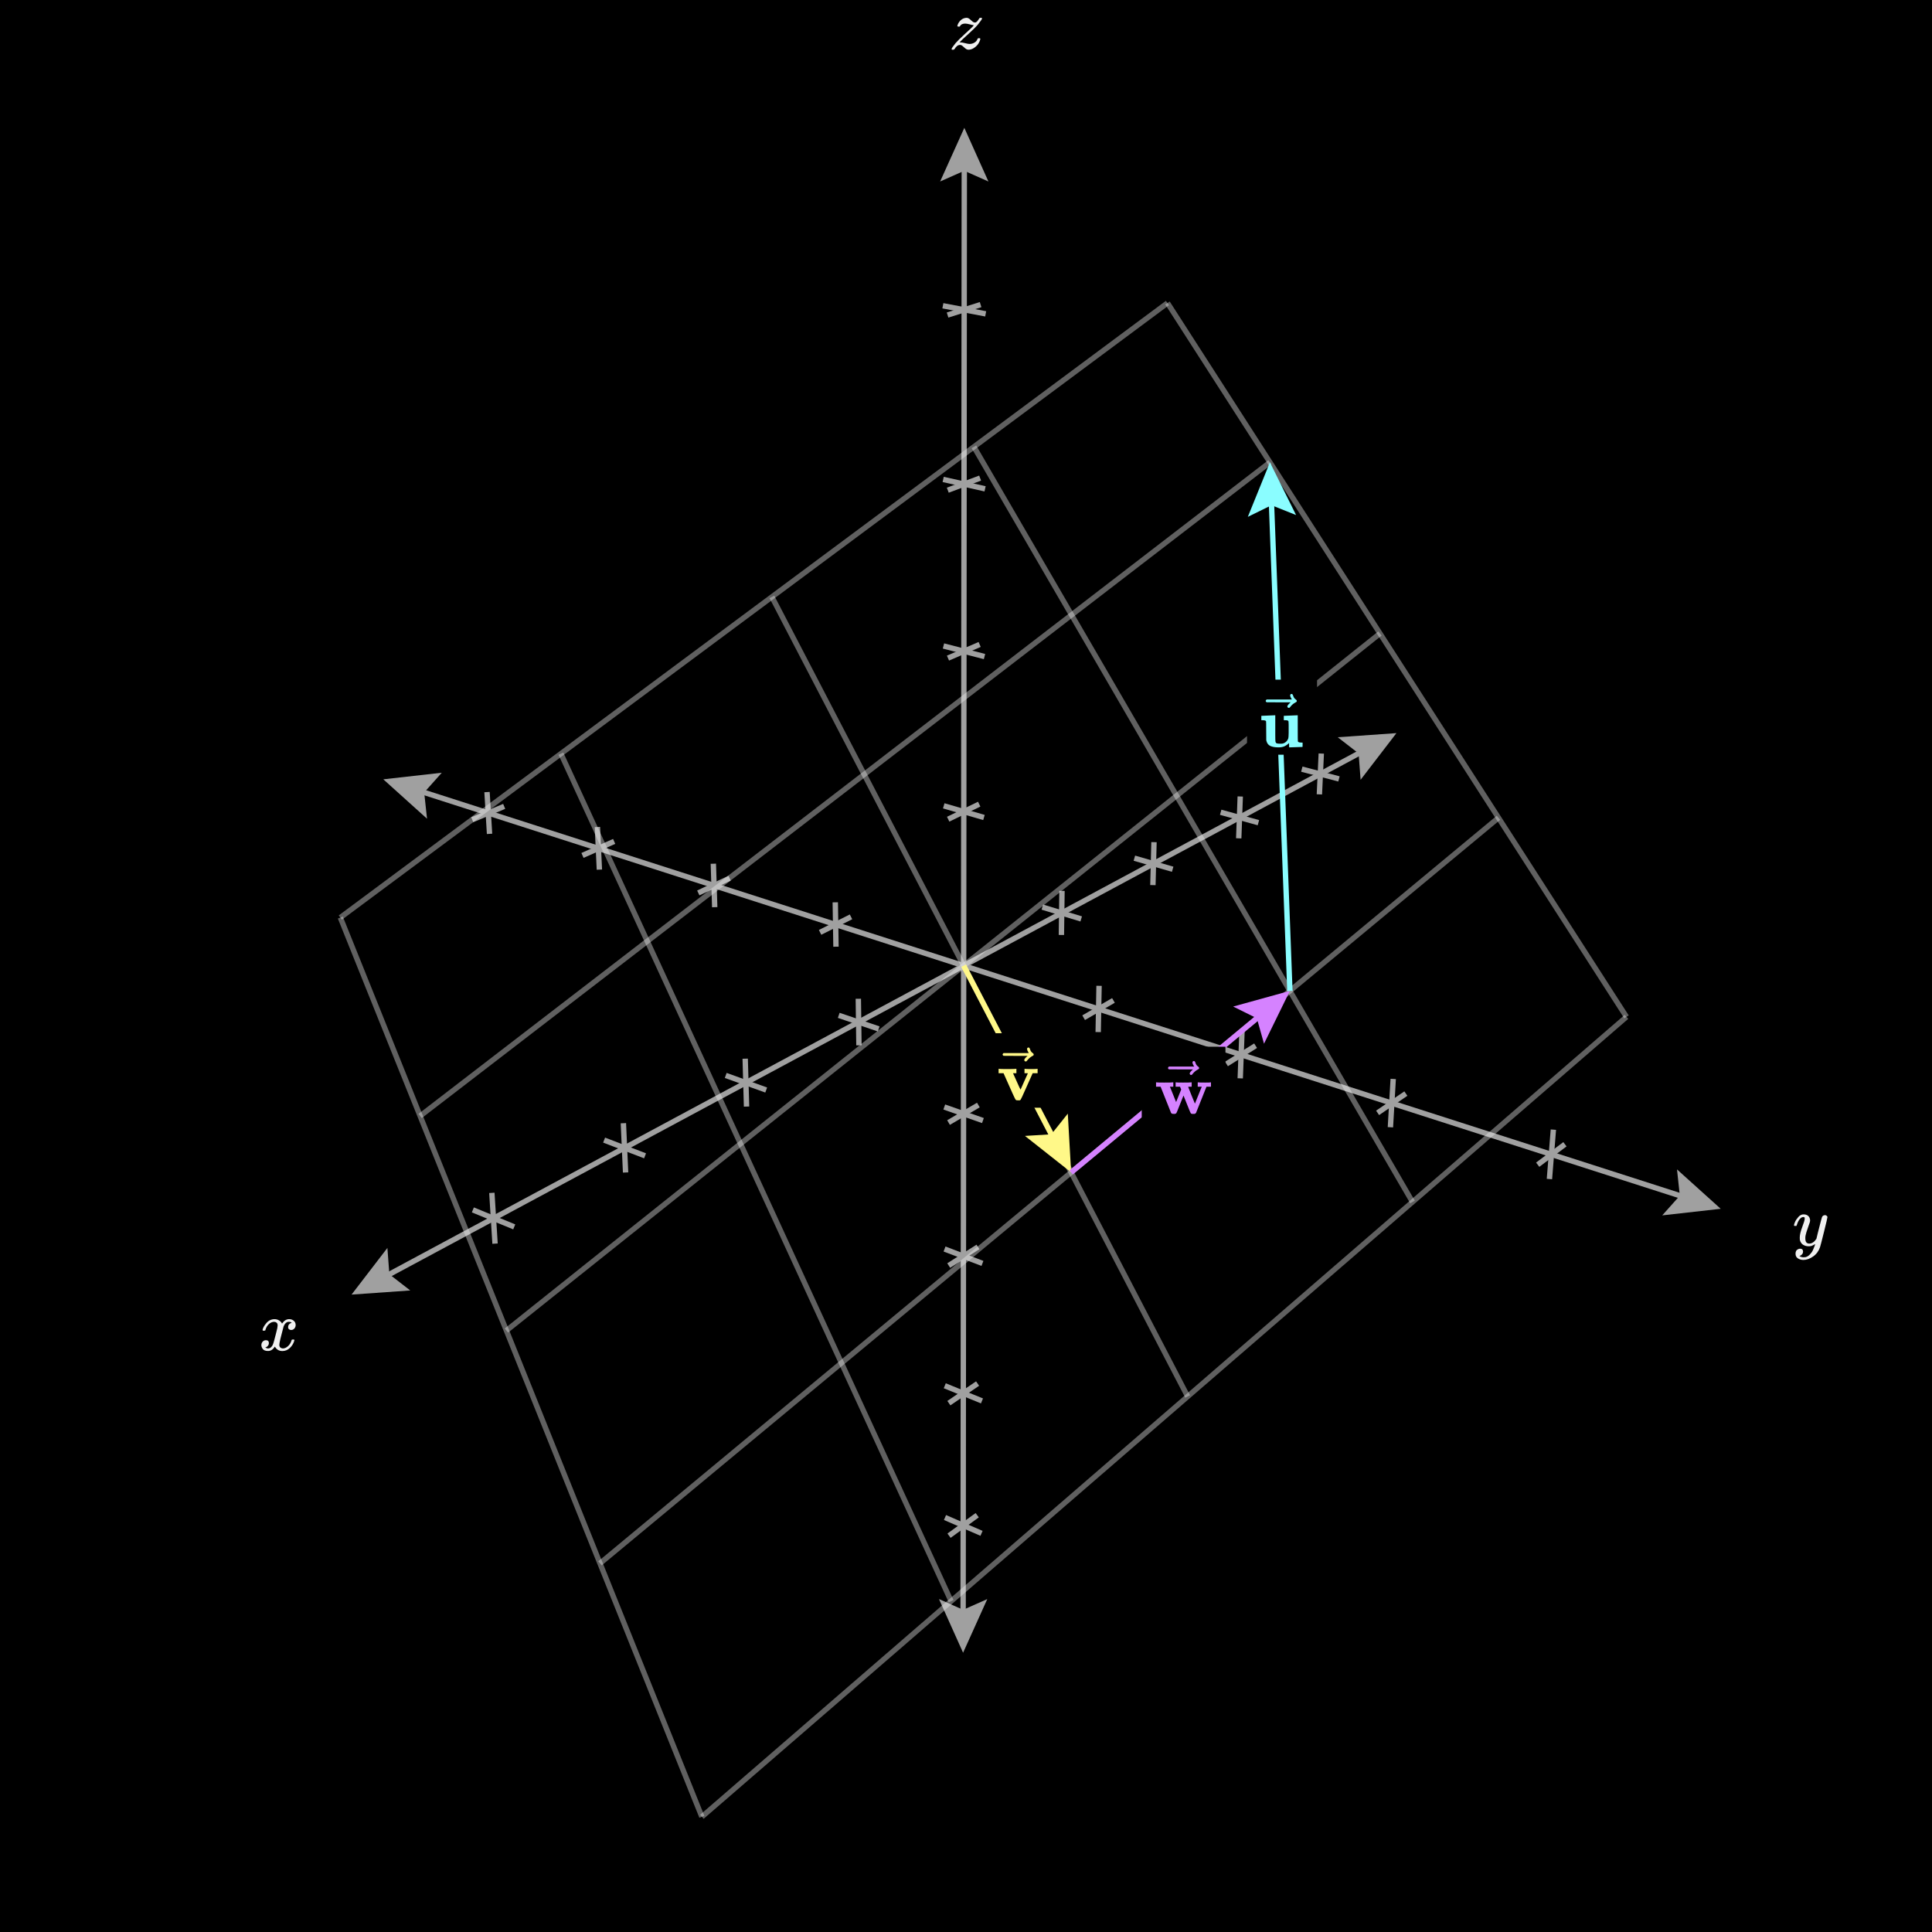 <svg width="540" height="540" viewBox="0 0 540 540" fill="none" xmlns="http://www.w3.org/2000/svg">
<rect x="0" y="0" width="540" height="540" fill="#333333" stroke="none"/>
<g clip-path="url(#clip0_1584_3861)">
<path d="M540 0H0V540H540V0Z" fill="black"/>
<path d="M373.901 206.062L390.309 204.908L380.291 217.954L379.738 210.588L373.901 206.062Z" fill="#A0A0A0"/>
<path d="M114.668 360.688L98.26 361.843L108.278 348.797L108.83 356.163L114.668 360.688Z" fill="#A0A0A0"/>
<path d="M101.783 359.95L386.785 206.802" stroke="#A0A0A0" stroke-width="1.5"/>
<path d="M119.356 228.834L107.138 217.821L123.483 215.98L118.563 221.49L119.356 228.834Z" fill="#A0A0A0"/>
<path d="M468.725 326.848L480.943 337.861L464.598 339.701L469.518 334.192L468.725 326.848Z" fill="#A0A0A0"/>
<path d="M477.135 336.638L110.946 219.044" stroke="#A0A0A0" stroke-width="1.5"/>
<path d="M275.949 446.95L269.187 461.945L262.449 446.939L269.197 449.945L275.949 446.95Z" fill="#A0A0A0"/>
<path d="M262.771 50.724L269.533 35.729L276.271 50.735L269.523 47.729L262.771 50.724Z" fill="#A0A0A0"/>
<path d="M269.53 39.73L269.19 457.945" stroke="#A0A0A0" stroke-width="1.5"/>
<path d="M265.018 228.969L273.693 224.76" stroke="#A0A0A0" stroke-width="1.5"/>
<path d="M275.021 228.491L263.78 225.229" stroke="#A0A0A0" stroke-width="1.5"/>
<path d="M265.119 313.758L273.458 308.859" stroke="#A0A0A0" stroke-width="1.5"/>
<path d="M274.733 313.2L263.928 309.408" stroke="#A0A0A0" stroke-width="1.5"/>
<path d="M245.598 287.587L234.429 283.794" stroke="#A0A0A0" stroke-width="1.5"/>
<path d="M239.906 279.156L240.075 292.17" stroke="#A0A0A0" stroke-width="1.5"/>
<path d="M302.2 256.844L291.337 253.536" stroke="#A0A0A0" stroke-width="1.5"/>
<path d="M296.831 249.003L296.664 261.329" stroke="#A0A0A0" stroke-width="1.5"/>
<path d="M302.878 284.448L311.213 279.626" stroke="#A0A0A0" stroke-width="1.5"/>
<path d="M307.188 275.539L306.948 288.471" stroke="#A0A0A0" stroke-width="1.5"/>
<path d="M229.217 260.599L237.861 256.262" stroke="#A0A0A0" stroke-width="1.5"/>
<path d="M233.462 252.2L233.659 264.603" stroke="#A0A0A0" stroke-width="1.5"/>
<path d="M264.964 183.942L273.817 180.127" stroke="#A0A0A0" stroke-width="1.5"/>
<path d="M275.175 183.51L263.702 180.551" stroke="#A0A0A0" stroke-width="1.5"/>
<path d="M265.166 353.721L273.347 348.521" stroke="#A0A0A0" stroke-width="1.5"/>
<path d="M274.596 353.127L263.998 349.104" stroke="#A0A0A0" stroke-width="1.5"/>
<path d="M214.155 304.666L202.843 300.588" stroke="#A0A0A0" stroke-width="1.5"/>
<path d="M208.286 295.904L208.663 309.29" stroke="#A0A0A0" stroke-width="1.5"/>
<path d="M327.763 242.959L317.059 239.86" stroke="#A0A0A0" stroke-width="1.5"/>
<path d="M322.544 235.384L322.24 247.391" stroke="#A0A0A0" stroke-width="1.5"/>
<path d="M342.808 297.377L350.943 292.281" stroke="#A0A0A0" stroke-width="1.5"/>
<path d="M347.147 288.188L346.65 301.401" stroke="#A0A0A0" stroke-width="1.5"/>
<path d="M195.174 249.576L203.933 245.455" stroke="#A0A0A0" stroke-width="1.5"/>
<path d="M199.383 241.412L199.766 253.564" stroke="#A0A0A0" stroke-width="1.5"/>
<path d="M264.908 137.011L273.947 133.627" stroke="#A0A0A0" stroke-width="1.5"/>
<path d="M275.334 136.629L263.62 134.002" stroke="#A0A0A0" stroke-width="1.5"/>
<path d="M265.212 392.185L273.24 386.709" stroke="#A0A0A0" stroke-width="1.5"/>
<path d="M274.466 391.559L264.065 387.324" stroke="#A0A0A0" stroke-width="1.5"/>
<path d="M180.296 323.056L168.851 318.662" stroke="#A0A0A0" stroke-width="1.5"/>
<path d="M174.239 313.938L174.855 327.715" stroke="#A0A0A0" stroke-width="1.5"/>
<path d="M351.731 229.942L341.186 227.031" stroke="#A0A0A0" stroke-width="1.5"/>
<path d="M346.652 222.615L346.228 234.317" stroke="#A0A0A0" stroke-width="1.5"/>
<path d="M385.043 311.052L392.941 305.659" stroke="#A0A0A0" stroke-width="1.5"/>
<path d="M389.407 301.566L388.624 315.071" stroke="#A0A0A0" stroke-width="1.5"/>
<path d="M162.806 239.096L171.659 235.175" stroke="#A0A0A0" stroke-width="1.5"/>
<path d="M166.977 231.154L167.529 243.066" stroke="#A0A0A0" stroke-width="1.5"/>
<path d="M264.85 88.053L274.083 85.141" stroke="#A0A0A0" stroke-width="1.5"/>
<path d="M275.501 87.725L263.535 85.461" stroke="#A0A0A0" stroke-width="1.5"/>
<path d="M265.256 429.231L273.138 423.504" stroke="#A0A0A0" stroke-width="1.5"/>
<path d="M274.339 428.576L264.13 424.148" stroke="#A0A0A0" stroke-width="1.5"/>
<path d="M143.73 342.917L132.166 338.167" stroke="#A0A0A0" stroke-width="1.5"/>
<path d="M137.474 333.411L138.366 347.602" stroke="#A0A0A0" stroke-width="1.5"/>
<path d="M374.246 217.712L363.863 214.975" stroke="#A0A0A0" stroke-width="1.5"/>
<path d="M369.302 210.618L368.772 222.03" stroke="#A0A0A0" stroke-width="1.5"/>
<path d="M429.789 325.54L437.407 319.823" stroke="#A0A0A0" stroke-width="1.5"/>
<path d="M434.173 315.738L433.071 329.546" stroke="#A0A0A0" stroke-width="1.5"/>
<path d="M131.993 229.119L140.921 225.384" stroke="#A0A0A0" stroke-width="1.5"/>
<path d="M136.125 221.387L136.829 233.067" stroke="#A0A0A0" stroke-width="1.5"/>
<path opacity="0.4" d="M95.127 256.459L196.177 507.796" stroke="#F0F0F0" stroke-width="1.5"/>
<path opacity="0.4" d="M156.778 210.652L265.836 447.529" stroke="#F0F0F0" stroke-width="1.5"/>
<path opacity="0.4" d="M215.748 166.837L331.955 390.324" stroke="#F0F0F0" stroke-width="1.5"/>
<path opacity="0.4" d="M272.207 124.886L394.798 335.954" stroke="#F0F0F0" stroke-width="1.5"/>
<path opacity="0.4" d="M326.312 84.686L454.602 284.213" stroke="#F0F0F0" stroke-width="1.5"/>
<path opacity="0.4" d="M95.127 256.459L326.312 84.686" stroke="#F0F0F0" stroke-width="1.5"/>
<path opacity="0.4" d="M117.426 311.921L354.947 129.22" stroke="#F0F0F0" stroke-width="1.5"/>
<path opacity="0.4" d="M141.539 371.897L385.703 177.055" stroke="#F0F0F0" stroke-width="1.5"/>
<path opacity="0.4" d="M167.699 436.963L418.827 228.572" stroke="#F0F0F0" stroke-width="1.5"/>
<path opacity="0.4" d="M196.177 507.796L454.602 284.213" stroke="#F0F0F0" stroke-width="1.5"/>
<path d="M298.454 311.265L299.385 327.687L286.476 317.493L293.849 317.04L298.454 311.265Z" fill="#FFF888"/>
<path d="M269.343 269.91L297.54 324.138" stroke="#FFF888" stroke-width="1.5"/>
<path d="M344.674 281.334L360.528 276.95L353.295 291.723L351.293 284.613L344.674 281.334Z" fill="#D582FF"/>
<path d="M299.385 327.687L357.45 279.504" stroke="#D582FF" stroke-width="1.5"/>
<path d="M348.768 144.464L354.947 129.22L362.258 143.954L355.4 141.211L348.768 144.464Z" fill="#8AFDFF"/>
<path d="M360.528 276.95L355.098 133.217" stroke="#8AFDFF" stroke-width="1.5"/>
<path d="M294.048 288.789H275.112V309.614H294.048V288.789Z" fill="black"/>
<g clip-path="url(#clip1_1584_3861)">
<path d="M286.49 298.745C286.648 298.785 287.264 298.804 288.34 298.804C289.298 298.804 289.816 298.785 289.895 298.745H290.013V299.965H288.635L286.648 304.413C285.847 306.223 285.388 307.207 285.27 307.365C285.165 307.496 285.04 307.562 284.896 307.562C284.87 307.562 284.824 307.562 284.758 307.562C284.693 307.562 284.627 307.555 284.562 307.542H284.266C284.07 307.542 283.912 307.443 283.794 307.247C283.676 307.05 283.394 306.46 282.948 305.476C282.751 305.043 282.594 304.688 282.476 304.413L280.488 299.965H279.111V298.745H279.268C279.465 298.785 280.193 298.804 281.452 298.804C282.856 298.804 283.676 298.785 283.912 298.745H284.089V299.965H283.145L284.188 302.288C284.857 303.796 285.211 304.551 285.25 304.551C285.25 304.538 285.585 303.783 286.254 302.288C286.923 300.792 287.271 300.025 287.297 299.985C287.297 299.972 287.139 299.965 286.825 299.965H286.352V298.745H286.49Z" fill="#FFF888"/>
<path d="M287.071 293.176C287.071 293.071 287.103 292.979 287.169 292.9C287.235 292.822 287.333 292.782 287.464 292.782C287.556 292.782 287.635 292.815 287.7 292.881C287.766 292.933 287.832 293.058 287.897 293.255C288.028 293.74 288.297 294.114 288.704 294.376C288.848 294.468 288.92 294.586 288.92 294.73C288.92 294.849 288.901 294.927 288.861 294.967C288.822 295.006 288.73 295.065 288.586 295.144C288.022 295.432 287.53 295.846 287.11 296.384C287.084 296.41 287.051 296.449 287.012 296.502C286.972 296.554 286.939 296.593 286.913 296.62C286.887 296.646 286.854 296.659 286.815 296.659C286.775 296.659 286.73 296.666 286.677 296.679C286.585 296.679 286.5 296.646 286.421 296.58C286.342 296.515 286.297 296.416 286.283 296.285C286.283 296.036 286.592 295.649 287.208 295.124H283.843L280.478 295.104C280.308 294.986 280.222 294.862 280.222 294.73C280.222 294.639 280.308 294.507 280.478 294.337H287.543C287.228 293.838 287.071 293.451 287.071 293.176Z" fill="#FFF888"/>
</g>
<path d="M342.519 292.564H319.12V313.41H342.519V292.564Z" fill="black"/>
<g clip-path="url(#clip2_1584_3861)">
<path d="M334.907 302.522C335.064 302.561 335.707 302.581 336.836 302.581C337.82 302.581 338.331 302.561 338.371 302.522H338.469V303.742H337.21L334.297 311.044C334.284 311.057 334.264 311.076 334.238 311.103C334.212 311.129 334.185 311.155 334.159 311.181C334.133 311.208 334.12 311.221 334.12 311.221C334.12 311.221 334.1 311.234 334.061 311.26C334.021 311.286 334.008 311.299 334.021 311.299C334.034 311.299 334.008 311.306 333.943 311.319C333.877 311.332 333.851 311.332 333.864 311.319C333.877 311.306 333.851 311.312 333.785 311.339C333.72 311.365 333.68 311.365 333.667 311.339C333.654 311.312 333.602 311.312 333.51 311.339H333.293C333.07 311.339 332.913 311.273 332.821 311.142C332.729 311.011 332.545 310.591 332.27 309.882C332.06 309.358 331.883 308.918 331.738 308.564L330.794 306.202L329.849 308.564C329.718 308.905 329.547 309.331 329.337 309.843C329.062 310.565 328.878 310.991 328.786 311.122C328.695 311.253 328.537 311.326 328.314 311.339H328.078C327.842 311.339 327.684 311.326 327.606 311.299C327.527 311.273 327.428 311.188 327.31 311.044L324.398 303.742H323.118V302.522H323.256C323.453 302.561 324.162 302.581 325.382 302.581C326.733 302.581 327.527 302.561 327.763 302.522H327.94V303.742H326.996L328.727 308.032L330.144 304.529L329.829 303.742H328.59V302.522H328.727C328.885 302.561 329.521 302.581 330.636 302.581C331.962 302.581 332.722 302.561 332.919 302.522H333.077V303.742H332.585C332.257 303.742 332.093 303.755 332.093 303.781C332.106 303.834 332.421 304.628 333.037 306.163C333.654 307.698 333.969 308.465 333.982 308.465L335.891 303.742H334.769V302.522H334.907Z" fill="#D582FF"/>
<path d="M333.303 296.952C333.303 296.847 333.336 296.755 333.401 296.676C333.467 296.598 333.565 296.558 333.697 296.558C333.789 296.558 333.867 296.591 333.933 296.657C333.998 296.709 334.064 296.834 334.13 297.031C334.261 297.516 334.53 297.89 334.937 298.152C335.081 298.244 335.153 298.362 335.153 298.507C335.153 298.625 335.133 298.704 335.094 298.743C335.055 298.782 334.963 298.841 334.818 298.92C334.254 299.209 333.762 299.622 333.342 300.16C333.316 300.186 333.283 300.225 333.244 300.278C333.205 300.33 333.172 300.37 333.146 300.396C333.119 300.422 333.087 300.435 333.047 300.435C333.008 300.435 332.962 300.442 332.909 300.455C332.818 300.455 332.732 300.422 332.654 300.357C332.575 300.291 332.529 300.193 332.516 300.061C332.516 299.812 332.824 299.425 333.441 298.9H330.075L326.71 298.881C326.54 298.763 326.454 298.638 326.454 298.507C326.454 298.415 326.54 298.284 326.71 298.113H333.775C333.46 297.615 333.303 297.228 333.303 296.952Z" fill="#D582FF"/>
</g>
<path d="M368.118 189.963H348.55V210.946H368.118V189.963Z" fill="black"/>
<g clip-path="url(#clip3_1584_3861)">
<path d="M352.607 200.077L354.457 199.999C355.69 199.946 356.313 199.92 356.326 199.92H356.444V203.403V205.528C356.444 206.512 356.464 207.109 356.503 207.319C356.543 207.529 356.648 207.673 356.818 207.752C357.002 207.831 357.33 207.87 357.802 207.87H358.097C358.53 207.87 358.93 207.733 359.298 207.457C359.665 207.181 359.921 206.827 360.065 206.394L360.085 206.355C360.137 206.198 360.17 205.699 360.183 204.859C360.183 204.833 360.183 204.781 360.183 204.702C360.183 204.361 360.183 204.085 360.183 203.875V202.557C360.183 202.058 360.17 201.75 360.144 201.632C360.118 201.514 360.032 201.429 359.888 201.376C359.704 201.324 359.435 201.298 359.081 201.298H358.825V200.077L362.722 199.92V203.521C362.722 205.922 362.735 207.155 362.761 207.221C362.827 207.444 363.181 207.555 363.824 207.555H364.08V208.165C364.08 208.572 364.073 208.775 364.06 208.775C363.811 208.775 363.188 208.795 362.19 208.835C361.193 208.874 360.57 208.894 360.321 208.894C360.308 208.894 360.301 208.69 360.301 208.284V207.673L360.085 207.89C359.468 208.402 358.891 208.703 358.353 208.795C358.104 208.861 357.769 208.894 357.349 208.894C356.392 208.894 355.631 208.762 355.067 208.5C354.503 208.238 354.135 207.759 353.965 207.063L353.925 206.847L353.906 204.249C353.906 202.57 353.893 201.678 353.866 201.573C353.761 201.389 353.407 201.298 352.804 201.298H352.548V200.077H352.607Z" fill="#8AFDFF"/>
<path d="M360.606 194.351C360.606 194.246 360.639 194.154 360.705 194.075C360.77 193.996 360.869 193.957 361 193.957C361.092 193.957 361.17 193.99 361.236 194.056C361.302 194.108 361.367 194.233 361.433 194.429C361.564 194.915 361.833 195.289 362.24 195.551C362.384 195.643 362.456 195.761 362.456 195.905C362.456 196.023 362.436 196.102 362.397 196.141C362.358 196.181 362.266 196.24 362.122 196.319C361.557 196.607 361.065 197.02 360.646 197.558C360.619 197.585 360.587 197.624 360.547 197.676C360.508 197.729 360.475 197.768 360.449 197.794C360.423 197.821 360.39 197.834 360.35 197.834C360.311 197.834 360.265 197.84 360.213 197.854C360.121 197.854 360.036 197.821 359.957 197.755C359.878 197.69 359.832 197.591 359.819 197.46C359.819 197.211 360.127 196.824 360.744 196.299H357.379L354.014 196.279C353.843 196.161 353.758 196.037 353.758 195.905C353.758 195.813 353.843 195.682 354.014 195.512H361.079C360.764 195.013 360.606 194.626 360.606 194.351Z" fill="#8AFDFF"/>
</g>
<path d="M86.669 364.705H69.054V379.649H86.669V364.705Z" fill="black"/>
<g clip-path="url(#clip4_1584_3861)">
<path d="M73.387 371.717C73.478 371.166 73.833 370.529 74.449 369.808C75.066 369.086 75.827 368.719 76.733 368.705C77.192 368.705 77.612 368.823 77.992 369.06C78.373 369.296 78.655 369.591 78.838 369.945C79.389 369.119 80.052 368.705 80.826 368.705C81.312 368.705 81.732 368.85 82.086 369.138C82.44 369.427 82.624 369.814 82.637 370.3C82.637 370.68 82.545 370.988 82.361 371.225C82.178 371.461 82.001 371.605 81.83 371.658C81.659 371.71 81.508 371.736 81.377 371.736C81.128 371.736 80.925 371.664 80.767 371.52C80.61 371.376 80.531 371.185 80.531 370.949C80.531 370.346 80.859 369.932 81.515 369.709C81.371 369.539 81.108 369.453 80.728 369.453C80.557 369.453 80.433 369.466 80.354 369.493C79.855 369.703 79.488 370.136 79.252 370.792C78.464 373.691 78.071 375.384 78.071 375.869C78.071 376.237 78.176 376.499 78.386 376.657C78.596 376.814 78.825 376.893 79.075 376.893C79.56 376.893 80.039 376.676 80.511 376.243C80.984 375.81 81.305 375.279 81.476 374.649C81.515 374.518 81.554 374.446 81.594 374.433C81.633 374.42 81.738 374.406 81.909 374.393H81.987C82.184 374.393 82.283 374.446 82.283 374.551C82.283 374.564 82.269 374.636 82.243 374.767C82.033 375.515 81.627 376.178 81.023 376.755C80.419 377.332 79.718 377.621 78.917 377.621C77.999 377.621 77.303 377.208 76.831 376.381C76.293 377.195 75.676 377.601 74.981 377.601H74.863C74.22 377.601 73.761 377.431 73.485 377.09C73.21 376.749 73.065 376.388 73.052 376.007C73.052 375.587 73.177 375.246 73.426 374.984C73.675 374.721 73.971 374.59 74.312 374.59C74.876 374.59 75.158 374.866 75.158 375.417C75.158 375.679 75.079 375.909 74.922 376.106C74.764 376.302 74.613 376.434 74.469 376.499C74.325 376.565 74.24 376.598 74.213 376.598L74.154 376.617C74.154 376.63 74.194 376.657 74.272 376.696C74.351 376.735 74.456 376.781 74.587 376.834C74.718 376.886 74.843 376.906 74.961 376.893C75.433 376.893 75.84 376.598 76.181 376.007C76.299 375.797 76.45 375.351 76.634 374.669C76.818 373.987 77.001 373.278 77.185 372.543C77.369 371.809 77.474 371.376 77.5 371.244C77.566 370.89 77.598 370.634 77.598 370.477C77.598 370.109 77.5 369.847 77.303 369.689C77.106 369.532 76.883 369.453 76.634 369.453C76.109 369.453 75.617 369.663 75.158 370.083C74.699 370.503 74.377 371.041 74.194 371.697C74.167 371.815 74.135 371.881 74.095 371.894C74.056 371.907 73.951 371.92 73.78 371.933H73.505C73.426 371.854 73.387 371.782 73.387 371.717Z" fill="#F0F0F0"/>
</g>
<path d="M514.81 335.423H497.425V354.2H514.81V335.423Z" fill="black"/>
<g clip-path="url(#clip5_1584_3861)">
<path d="M501.424 342.475C501.424 342.291 501.522 341.976 501.719 341.53C501.916 341.084 502.231 340.618 502.664 340.132C503.097 339.646 503.583 339.41 504.121 339.423C504.659 339.423 505.092 339.574 505.42 339.876C505.748 340.178 505.919 340.598 505.932 341.136C505.906 341.385 505.886 341.523 505.873 341.549C505.873 341.589 505.768 341.891 505.558 342.455C505.348 343.019 505.131 343.656 504.908 344.365C504.685 345.073 504.58 345.638 504.593 346.058C504.593 346.622 504.685 347.016 504.869 347.239C505.053 347.462 505.328 347.58 505.696 347.593C505.998 347.593 506.28 347.521 506.542 347.376C506.805 347.232 507.008 347.081 507.153 346.924C507.297 346.766 507.474 346.55 507.684 346.274C507.684 346.261 507.717 346.13 507.783 345.88C507.848 345.631 507.94 345.244 508.058 344.719C508.176 344.194 508.301 343.708 508.432 343.262C508.931 341.294 509.206 340.263 509.259 340.171C509.43 339.817 509.712 339.64 510.105 339.64C510.276 339.64 510.414 339.686 510.519 339.778C510.624 339.87 510.696 339.948 510.735 340.014C510.775 340.08 510.788 340.139 510.775 340.191C510.775 340.362 510.453 341.74 509.81 344.325C509.167 346.911 508.8 348.328 508.708 348.577C508.34 349.667 507.704 350.533 506.798 351.176C505.893 351.819 504.987 352.147 504.082 352.16C503.491 352.16 502.973 352.016 502.526 351.727C502.08 351.438 501.857 351.005 501.857 350.428C501.857 350.139 501.903 349.896 501.995 349.699C502.087 349.503 502.211 349.358 502.369 349.266C502.526 349.174 502.658 349.109 502.763 349.069C502.868 349.03 502.979 349.01 503.097 349.01C503.675 349.01 503.963 349.286 503.963 349.837C503.963 350.1 503.885 350.329 503.727 350.526C503.57 350.723 503.419 350.854 503.274 350.92C503.13 350.986 503.045 351.018 503.019 351.018L502.959 351.038C502.986 351.104 503.11 351.182 503.333 351.274C503.557 351.366 503.78 351.412 504.003 351.412H504.16C504.383 351.412 504.554 351.399 504.672 351.373C505.105 351.255 505.506 351.005 505.873 350.625C506.24 350.244 506.523 349.837 506.719 349.404C506.916 348.971 507.067 348.604 507.172 348.302C507.277 348 507.33 347.803 507.33 347.711L507.212 347.79C507.133 347.842 507.008 347.915 506.838 348.006C506.667 348.098 506.496 348.177 506.326 348.243C506.063 348.308 505.807 348.341 505.558 348.341C504.954 348.341 504.423 348.197 503.963 347.908C503.504 347.619 503.202 347.153 503.058 346.51C503.045 346.418 503.038 346.215 503.038 345.9C503.038 345.152 503.268 344.174 503.727 342.967C504.187 341.759 504.416 340.992 504.416 340.664C504.416 340.65 504.416 340.637 504.416 340.624C504.416 340.506 504.416 340.427 504.416 340.388C504.416 340.349 504.39 340.303 504.337 340.25C504.285 340.198 504.213 340.171 504.121 340.171H504.042C503.74 340.171 503.465 340.296 503.215 340.545C502.966 340.795 502.769 341.064 502.625 341.353C502.48 341.641 502.369 341.917 502.29 342.179C502.211 342.442 502.159 342.586 502.133 342.612C502.106 342.639 502.001 342.652 501.818 342.652H501.542C501.463 342.573 501.424 342.514 501.424 342.475Z" fill="#F0F0F0"/>
</g>
<path d="M278.521 0.981H261.971V15.925H278.521V0.981Z" fill="black"/>
<g clip-path="url(#clip6_1584_3861)">
<path d="M272.11 7.028C271.979 7.028 271.631 6.956 271.067 6.812C270.503 6.667 270.089 6.595 269.827 6.595C269.565 6.595 269.342 6.621 269.158 6.674C268.974 6.726 268.823 6.792 268.705 6.871C268.587 6.95 268.508 7.022 268.469 7.087C268.43 7.153 268.384 7.225 268.331 7.304L268.292 7.383C268.252 7.422 268.154 7.442 267.997 7.442C267.721 7.442 267.583 7.389 267.583 7.284C267.583 7.219 267.603 7.127 267.642 7.009C267.813 6.497 268.095 6.057 268.489 5.69C268.882 5.322 269.315 5.099 269.788 5.021C269.945 4.994 270.057 4.981 270.122 4.981C270.45 4.981 270.746 5.093 271.008 5.316C271.27 5.539 271.52 5.755 271.756 5.965C271.992 6.175 272.241 6.287 272.504 6.3C272.793 6.3 273.081 6.083 273.37 5.65C273.659 5.217 273.809 5.001 273.823 5.001C273.836 4.988 273.934 4.981 274.118 4.981H274.374C274.452 5.06 274.492 5.112 274.492 5.139C274.492 5.191 274.459 5.283 274.393 5.414C274.328 5.545 274.236 5.683 274.118 5.828C274 5.972 273.888 6.116 273.783 6.261C273.678 6.405 273.586 6.53 273.508 6.635L273.37 6.812C272.806 7.481 271.913 8.367 270.693 9.469C269.473 10.571 268.718 11.28 268.43 11.595L268.193 11.831L268.489 11.851C268.777 11.851 269.197 11.923 269.748 12.067C270.299 12.211 270.713 12.284 270.988 12.284C271.487 12.284 271.946 12.159 272.366 11.909C272.786 11.66 273.062 11.332 273.193 10.925C273.245 10.807 273.291 10.735 273.331 10.709C273.37 10.683 273.468 10.669 273.626 10.669C273.875 10.669 274 10.735 274 10.866C274 10.932 273.993 10.991 273.98 11.043C273.757 11.857 273.324 12.533 272.681 13.071C272.038 13.609 271.395 13.884 270.752 13.898C270.411 13.898 270.109 13.786 269.847 13.563C269.584 13.34 269.328 13.117 269.079 12.894C268.83 12.671 268.58 12.559 268.331 12.559C267.754 12.559 267.236 12.953 266.776 13.74C266.698 13.845 266.586 13.898 266.442 13.898H266.343H266.087C266.009 13.819 265.969 13.76 265.969 13.72C265.969 13.524 266.35 12.959 267.111 12.028C267.623 11.437 268.489 10.584 269.709 9.469C270.929 8.354 271.684 7.645 271.972 7.343C272.13 7.133 272.176 7.028 272.11 7.028Z" fill="#F0F0F0"/>
</g>
</g>
<defs>
<clipPath id="clip0_1584_3861">
<rect width="540" height="540" fill="white"/>
</clipPath>
<clipPath id="clip1_1584_3861">
<rect width="11.945" height="16.669" fill="white" transform="translate(278.599 290.814)"/>
</clipPath>
<clipPath id="clip2_1584_3861">
<rect width="16.356" height="16.669" fill="white" transform="translate(322.626 294.591)"/>
</clipPath>
<clipPath id="clip3_1584_3861">
<rect width="12.58" height="16.904" fill="white" transform="translate(351.817 191.989)"/>
</clipPath>
<clipPath id="clip4_1584_3861">
<rect width="11.258" height="8.918" fill="white" transform="translate(72.363 368.704)"/>
</clipPath>
<clipPath id="clip5_1584_3861">
<rect width="9.648" height="12.737" fill="white" transform="translate(501.009 339.424)"/>
</clipPath>
<clipPath id="clip6_1584_3861">
<rect width="9.152" height="8.918" fill="white" transform="translate(265.28 4.98)"/>
</clipPath>
</defs>
</svg>
